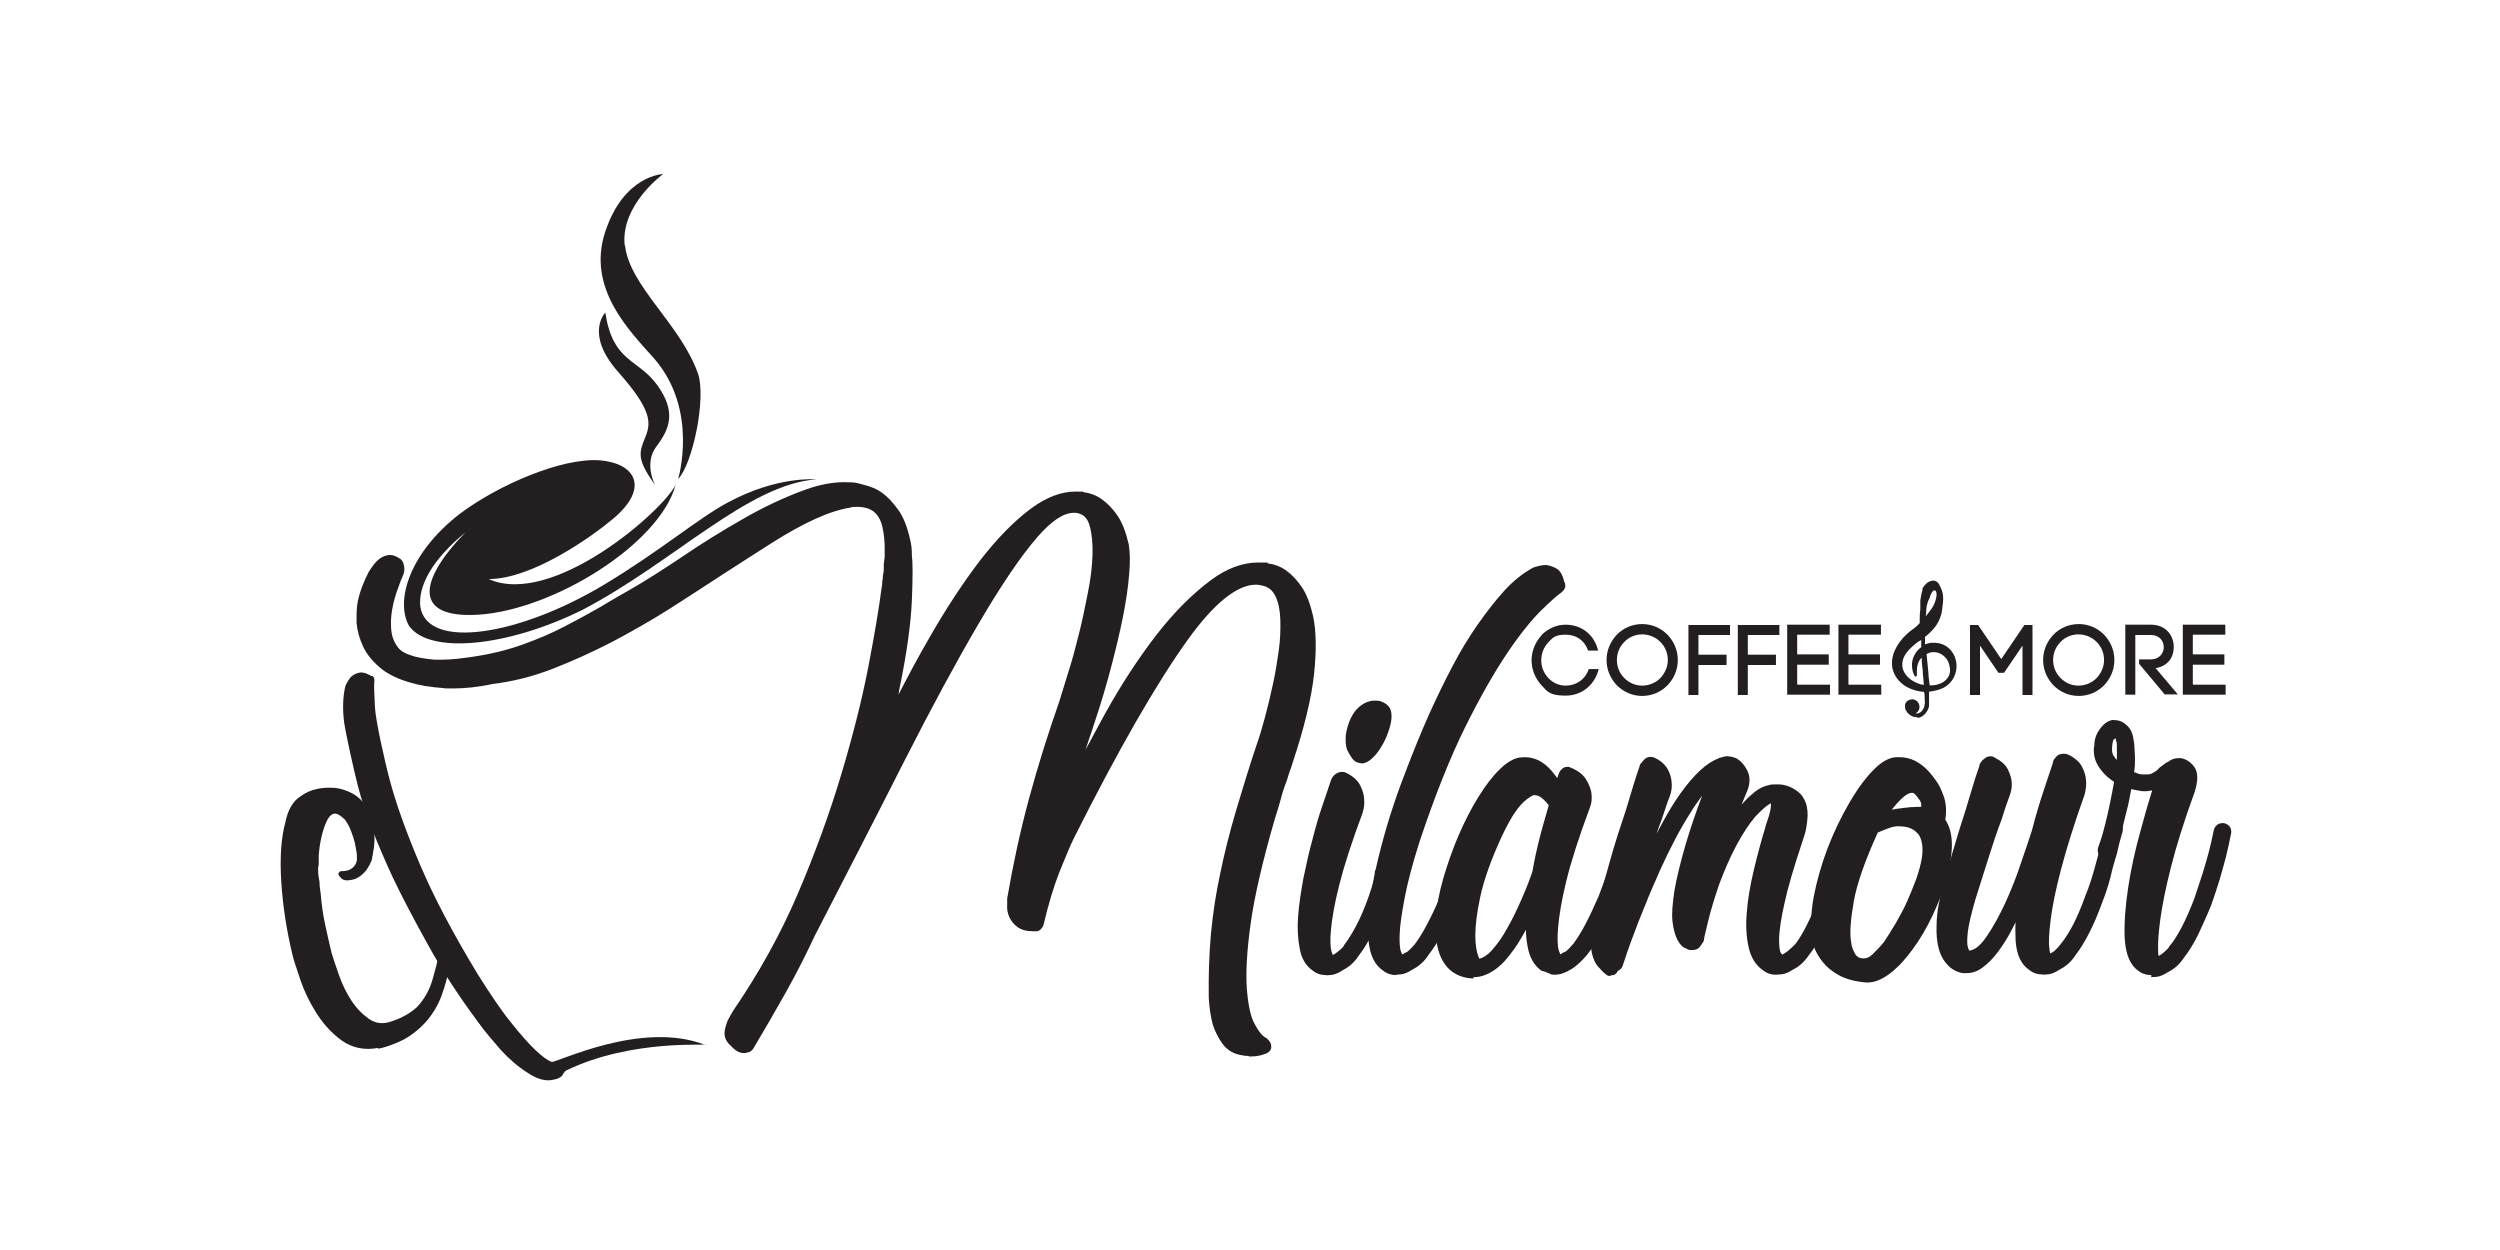 <svg xmlns="http://www.w3.org/2000/svg" id="Layer_1" viewBox="0 0 800 400"><defs><style>      .st0 {        fill: #231f20;      }    </style></defs><g id="Layer_1_copy"><g><g><g><path class="st0" d="M493.3,203.2c2-2,4.7-3.3,7.7-3.3,5.1,0,9.2,3.2,10.4,8.3h-3.2c-1.2-3.4-3.9-5.1-7.2-5.1s-4.1.9-5.5,2.4-2.3,3.5-2.3,5.8.9,4.2,2.3,5.7,3.4,2.4,5.5,2.4c3.4,0,6.3-2,7.4-5.3h3.2c-1.3,5.1-5.4,8.5-10.6,8.5s-5.8-1.3-7.7-3.3c-1.9-2-3.2-4.9-3.2-8s1.3-6,3.2-8h0Z"></path><path class="st0" d="M517.4,203.1c2-2.1,4.9-3.4,8.1-3.4s6,1.3,8.1,3.4c2,2.1,3.3,4.9,3.3,8.1s-1.3,6-3.3,8.1c-2.1,2.1-4.9,3.4-8.1,3.4s-6-1.3-8.1-3.4c-2-2.1-3.3-4.9-3.3-8.1s1.3-6,3.3-8.1ZM531.3,205.4c-1.5-1.5-3.6-2.4-5.8-2.4s-4.3.9-5.7,2.4c-1.5,1.5-2.4,3.5-2.4,5.8s.9,4.3,2.4,5.8,3.5,2.4,5.7,2.4,4.3-.9,5.8-2.4c1.4-1.5,2.4-3.5,2.4-5.8s-.9-4.3-2.4-5.8Z"></path><path class="st0" d="M543.5,222.4h-3.2v-22.4h13.3v3.2h-10.1v6.3h9v3.3h-9v9.6h0Z"></path><path class="st0" d="M559.3,222.4h-3.2v-22.4h13.3v3.2h-10.1v6.3h9v3.3h-9v9.6h0Z"></path><path class="st0" d="M575.2,219.1h10.4v3.2h-13.7v-22.4h13.6v3.2h-10.4v6.3h10.1v3.3h-10.1v6.3h.1Z"></path><path class="st0" d="M591.6,219.1h10.4v3.2h-13.7v-22.4h13.6v3.2h-10.4v6.3h10.1v3.3h-10.1v6.3h.1Z"></path><path class="st0" d="M633.6,222.4h-3.2v-22.4h2.6l7.4,10.9,7.4-10.9h2.6v22.4h-3.2v-15.8l-5.9,8.7h-1.8l-5.9-8.7v15.8h0Z"></path><path class="st0" d="M657.1,203.1c2-2.1,4.9-3.4,8.1-3.4s6,1.3,8.1,3.4c2,2.1,3.3,4.9,3.3,8.1s-1.3,6-3.3,8.1c-2.1,2.1-4.9,3.4-8.1,3.4s-6-1.3-8.1-3.4c-2-2.1-3.3-4.9-3.3-8.1s1.3-6,3.3-8.1ZM670.9,205.4c-1.5-1.5-3.6-2.4-5.8-2.4s-4.3.9-5.7,2.4c-1.5,1.5-2.4,3.5-2.4,5.8s.9,4.3,2.4,5.8,3.5,2.4,5.7,2.4,4.3-.9,5.8-2.4c1.4-1.5,2.4-3.5,2.4-5.8s-.9-4.3-2.4-5.8Z"></path><path class="st0" d="M684.5,211h3.8c2.7,0,4.1-2,4.1-3.9s-1.3-3.9-4.1-3.9h-5v19.1h-3.2v-22.4h8.2c4.9,0,7.3,3.6,7.3,7.1s-2,6.2-5.8,6.8l7.1,8.4h-4.2l-8.2-9.8v-1.5h0Z"></path><path class="st0" d="M701.8,219.1h10.4v3.2h-13.7v-22.4h13.6v3.2h-10.4v6.3h10.1v3.3h-10.1v6.3h.1Z"></path></g><path class="st0" d="M225.6,334.2c1.4.5-23.4-1.8-44.3,8.3-.9.4-1.1,1.5-1.6,1.9-.6.5-1.4.9-2.2,1-2.6.8-5.6,0-8.8-2.2-3-1.9-5.9-4.4-8.6-7.4-2.7-3.1-4.8-5.6-6.3-7.6-.1-.3-.3-.5-.5-.7s-.4-.4-.5-.7c-5.9-7.9-11.1-15.9-15.7-24.2-4.6-8.3-8.4-15.5-11.4-21.8-2.3-5-4.5-10-6.4-14.9-2-5-3.6-9.8-4.8-14.5-1.2-4.7-3.8-16.2-4.4-20.4-.5-4.2-.4-8,.4-11.4.5-1.2,1.1-2.2,1.8-3,.7-.6,1.5-1.1,2.5-1.3.9-.3,2.3,0,4,1,.2,0,.4,0,.6.2.3.3.4.7.4,1.4-.2,1.5,0,4.3.2,8.7.3,4.3,3.1,17.2,5.1,24.4s5.1,15.8,9.4,25.9,10.4,21.7,18.4,34.9c4.1,6.5,7.6,11.7,10.7,15.5,3.1,3.9,5.7,6.8,7.8,8.8s3.8,3.2,5.1,3.7,28.8-13.5,49.2-5.4v-.2Z"></path><path class="st0" d="M121.2,335.3c-4.6.9-8.5,0-11.8-2.3-3.3-2.4-6-5.4-8.2-8.9s-3.9-7-5.1-10.6-2.1-6.2-2.5-7.9c-1.9-7.9-3.1-15.7-3.6-23.5s0-14.1,1.3-18.9c.8-4.1,2.5-6.9,4.9-8.4,1.5-1.1,3.2-1.9,5.1-2.3,1.6-.4,3.3-.5,5.4-.4,2,.1,4.3.8,6.6,2.1,2.2,1.4,3.8,3.3,4.8,5.9.7,1.8,1.2,3.5,1.5,5.3.4,2.5.3,5-.2,7.3,0,.5-.2,1-.3,1.7,0,.7-.4,1.4-.8,2.3,0,0-.2.3-.3.5-.7,1.4-1.8,2.6-3.4,3.6h-.2c0,.2-.5.4-1.2.6s-1.3.3-1.9.3c-1.1.1-2-.3-2.6-1.3-.2,0-.3-.2-.3-.4-.3-.4,0-.8.5-1.2,1,0,1.8-.1,2.5-.3,1.6-.6,2.5-1.7,2.8-3.2v-.6c0-.2,0-.5,0-1v-.2c0-.2-.2-1.4-.6-3.6-.3-1.2-.7-2.5-1.2-3.8-.5-1.4-1.2-2.7-2.1-3.9-.3-.2-.5-.4-.6-.5,0-.1-.3-.3-.6-.5-2-1.6-3.5-.9-4.8,2.1-1.2,2.9-2,6.4-2.3,10.3v2.1c0,.7,0,1.3-.2,1.9,0,1.2,0,2.3.2,3.2.2.9.3,1.7.3,2.5s.2,1.6.3,2.5c.3,3.7.8,7.2,1.5,10.3.7,3.1,1.3,6.1,2,8.8.6,2,1.4,4.4,2.4,7.2,1,2.9,2.3,5.5,3.9,8s3.5,4.4,5.6,5.9,4.5,1.8,7.1.9c3.2-1,5.9-2.5,8.2-4.5,2.4-2.5,4.1-5.5,5.1-8.9,1-3.5,1.7-6.2,2-8.2.5-4,3.9-1.3,3.6,1,.1.5,0,1.9-.4,4.1-.5,2.5-1.2,5.2-2.3,8.2s-2.8,5.9-5.1,8.5c-1.2,1.3-2.5,2.5-4.1,3.7s-3.4,2.2-5.4,3c-2.2.9-4.1,1.5-5.7,1.8v-.3Z"></path><path class="st0" d="M216.3,155c-4.2,8.6-39.5,39.4-59.9,30.3,13.9,0,32.9-13.5,39.8-19.3,11.9-10,7-17.8-4.3-18.7-12-.9-32.3,7.8-44.6,17-16.3,12.5-20.9,28-16.4,36,6.6,9.2,31.5,6.7,55.4-5.1,29.3-15.3,53-40.2,74.9-41.8,0,0-12.4-1.2-28.3,7.4-9.4,5-21.9,15.7-39.6,26.3-27.3,16.4-56.7,21-58.8,7-.7-6.3,3.4-14.7,14.4-23.7-15.2,15.6-16.6,27.6,4.2,26.3,23.8-1.5,57.8-22.4,63.1-41.5v-.2Z"></path></g><g><g><path class="st0" d="M399.8,337.9c-.8,0-1.5,0-2.2-.2-2.6-.3-4.9-1.6-6.4-3.7-1.4-1.9-2.4-4-3.1-6.1-.7-2.6-1.1-5.4-1.3-8.5-.1-7.1.1-13.9.7-20.5.6-6.5,1.6-13.1,3-19.5,1.3-6.4,3-13.1,5-19.9,2-6.7,4.2-14,6.8-21.7.8-2.2,1.6-5,2.5-8.3s1.7-6.8,2.5-10.4c.8-3.6,1.4-7.3,1.9-10.9.5-3.6.6-7,.5-10-.1-2.9-.6-5.4-1.5-7.3-.8-1.7-2-2.9-3.8-3.4-.8-.2-1.7-.4-2.5-.4-6,0-13.4,5.9-21.8,17.6-10,13.9-22.3,35.3-36.5,63.6-.9,1.8-2.4,5.3-4.4,10.3s-3.7,10.7-5.2,17.1c-.2.7-.5,1.2-1,1.7s-.8.6-1.6.6h-.9c-2,0-3.5-.4-4.7-1.2-1.3-.9-2.2-2-2.8-3.3-.6-1.3-.8-2.6-.7-3.9v-2.1c1.8-10.5,4.1-21.3,7-32,2.9-10.7,6.2-21.1,9.7-31.1.7-2.2,1.6-5.2,2.8-9.1,1.2-3.7,2.3-7.8,3.4-12.2,1.1-4.3,2-8.8,2.9-13.3.9-4.4,1.4-8.6,1.5-12.3.1-3.6-.2-6.7-.9-9.2-.6-2.2-1.7-3.5-3.5-4-.5-.2-1.1-.2-1.6-.2-3.3,0-7.1,2.6-11.5,7.6-5.5,6.3-11.8,15.7-18.9,27.8s-15.1,26.9-23.8,44c-8.6,17-18.3,35.8-28.7,56-2.8,6-5.9,12.1-9.2,18s-6.8,11.9-10.3,17.8c-.6,1.1-1.4,1.4-2,1.5-.3.1-.7.2-1.1.2-1.2,0-2.3-.5-3.4-1.5l-1.6-1.6c-1-1.2-1.4-2.5-1.2-3.9.1-1.1.5-2.2.9-3.3.6-1.2,1.2-2.3,1.9-3.4,8-11.7,15-24.2,20.6-37.3,5.6-13.1,10.3-26.1,14-38.5s6.6-23.9,8.6-34.3c2-10.4,3.4-18.8,4.2-25,.1-.6.2-1,.2-1.3,0-.5,0-1.1.2-1.7v-.7c.1-.6.2-1.3.3-1.9v-1.9c.1-1,.2-1.8.3-2.6v-2.6c0-2.2-.2-4.5-.7-6.7-.4-2.1-1.3-3.7-2.5-4.8l-.2-.2c-1.4-1.1-3.2-1.6-5.3-1.6s-1.4,0-2.1.2c-3.3.5-7.1,1.7-11.3,3.6-4.2,1.9-8.9,4.5-13.8,7.6-5,3.2-10.2,6.5-15.6,10-5.7,3.7-11.5,7.5-17.3,11.2-6,3.8-12.2,7.3-18.4,10.6-6.2,3.2-12.6,6.1-19,8.6s-12.9,4.1-19.4,4.9c-4.6,1-8.9,1.4-12.5,1.4s-2,0-3-.1c-4.2-.3-7.9-.9-10.8-1.8-3.5-1-6.5-2.4-8.8-4.1-2.9-2.3-5-4.8-6.2-7.4-1.2-2.6-1.9-5.1-2.1-7.6v-.9c0-2.1,0-4.1.4-6,.4-1.8.9-3.5,1.5-5s1.3-3.1,2.1-4.6c.5-.7.9-1.3,1.4-2,.6-.8,1.3-1.5,2.1-2.1.9-.6,1.8-1,2.9-1.1h.3c1,0,2.1.4,3.2,1.2.4.2.9.8,1.1,1.5.4,1.3.4,2.4,0,3.5-.6,1.3-1.2,2.9-1.9,4.9-.7,1.9-1.3,4-1.7,6.3-.4,2.2-.5,4.4-.3,6.6.2,2.1.9,3.9,2.1,5.5.8,1.1,2.2,2,4.2,2.6,1.8.7,4.4,1.1,7.6,1.4h2.3c2.9,0,6.6-.4,10.9-1.1,5.3-.8,10.4-2.1,15.1-3.8,4.7-1.7,9.2-3.6,13.2-5.7,4.1-2.1,7.9-4.2,11.4-6.2,3.5-2.1,6.7-4,9.6-5.6,4.7-2.7,10.2-6.2,16.5-10.4,6.3-4.3,12.9-8.4,19.6-12.2,6.7-3.9,13.4-7,20-9.4,4.4-1.6,8.6-2.4,12.4-2.4s3.9.2,5.8.7c2.6.6,4.8,1.5,6.5,2.8,1.7,1.2,3.3,3,5,5.3s2.9,5.5,3.8,9.4c.4,1.5.6,3.2.6,4.9v.6c.3,2,.3,6.6,0,14-.3,7.3-1.6,17.1-4.1,29,0,.4-.1.9-.2,1.3,3.2-6.2,6.5-12.4,10-18.4,5.2-9.1,10.6-17.3,16-24.4,5.5-7.1,11-12.8,16.6-16.9,4.8-3.5,9.5-5.3,14-5.3s1.8,0,2.7.2c2.2.3,4.3,1.1,6.1,2.5,1.6,1.2,3.2,2.8,4.7,5s2.7,5.3,3.6,9.2c.4,2.5.5,5.7.1,9.8-.3,4-1,8.6-2,13.6s-2.3,10.4-3.8,16.1c-1.5,5.7-3.2,11.4-5.1,17.1l-.4,1.2c-.1.4-.3.8-.4,1.3-.8,2.2-1.5,4.4-2.2,6.6,2-3.8,4.1-7.6,6.2-11.5,5.1-9.2,10.6-17.6,16.2-24.9,5.7-7.4,11.6-13.3,17.6-17.8,5.1-3.8,10.2-5.7,15.2-5.7s2.2,0,3.2.3c2.2.3,4.3,1.1,6.1,2.5,1.6,1.2,3.2,2.9,4.7,5.1,1.5,2.2,2.7,5.4,3.6,9.3,1,4.7,1.1,10.9.3,18.5-.8,7.5-3.1,17.1-6.9,28.5-.3,1.1-.6,2-.9,2.6-.6,2-1.1,3.6-1.5,4.5-.3.9-.6,1.7-.8,2.4-.2.7-.5,1.7-.8,2.9-.3,1.2-.9,3-1.7,5.6-3.9,13.5-6.5,24.7-7.7,33.4-1.2,8.6-1.6,15.7-1.2,20.9.4,5.1,1.2,8.9,2.5,11.2,1.2,2.3,2.4,3.8,3.6,4.4,0,0,.2.1.3.2l.4.4c.7.7,1,1.4,1,2.2s-.3,1.9-2.4,2.5c-.9.3-1.7.5-2.6.6-.8,0-1.5.1-2.3.1l.3-.2Z"></path><path class="st0" d="M424.3,312c-.5,0-1,0-1.4-.1-1-.2-2-.6-2.8-1.3-2.1-1.4-3.6-3.7-4.2-7.1-.6-3.1-.8-6.6-.5-10.4s.9-7.8,1.7-12.1c.9-4.3,1.8-8.5,2.9-12.4,1-4,2.1-7.7,3.2-10.9,1.1-3.3,2-5.8,2.6-7.7.2-.7.6-1.4,1.1-1.9.7-.7,1.6-1.1,2.5-1.1s1.2.2,1.8.5c2,1.1,3.4,2.4,4.1,3.9.7,1.4,1.1,2.7,1.2,4,.2,1.7,0,3.3-.5,4.8-3.5,9.4-6,17.2-7.5,23.2s-2.3,10.8-2.6,14.2c-.3,3.3-.2,5.7.2,6.9.1.5.3.8.4,1.1.3-.2.8-.4,1.4-.9,1.9-1.5,2.2-2.1,2.2-2.2s0-.1.1-.2c1.3-1.7,2.6-3.8,3.9-6.3s2.6-5.5,3.8-8.9c.9-2.7,1.8-5.4,2.6-8,.8-2.6,1.5-5,2-6.9.5-2,1.1-4.4,1.6-7,.5-2.2,2-2.4,2.6-2.4s.6,0,.9.1c.9.2,1.6.7,2,1.3.4.6.4,1.4.2,2.2-.5,2.6-1.1,5.1-1.7,7.2s-1.3,4.5-2.1,7.2c-.8,2.7-1.7,5.4-2.7,8.2-2.6,7.3-5.5,12.9-8.5,16.8-1.4,2.2-3.2,3.7-5.2,4.7-1.2.8-2.5,1.4-3.7,1.5-.6,0-1.1.1-1.6.1h0ZM435.5,244.2c-.8,0-1.9-.3-2.8-1.5-.6-.8-1.1-1.7-1.6-2.7-.4-1-.5-2.2-.5-3.7s.4-3.2,1.1-5.2c.8-2,1.7-3.5,2.9-4.6,1.2-1.1,2.4-1.8,3.7-2.1.6-.2,1.3-.2,1.9-.2s1.2,0,1.8.3c1.2.4,2.1,1.1,2.7,2,.7,1.3.8,3.1.2,5.6-.6,2.2-1.4,4.4-2.6,6.4-1.2,2.1-2.6,3.8-4.1,4.9-.9.6-1.7.9-2.6.9h-.1Z"></path><path class="st0" d="M446.8,312c-.5,0-1,0-1.4-.1-1-.2-2-.6-2.8-1.3-2.6-1.7-4.1-4.7-4.6-9-.6-3.6-.5-7.5.1-11.7.6-4,1.2-7.3,1.7-9.8,0-.1,0-.2.1-.3v-.2c0-.4,0-.9.3-1.3,2.1-9.5,4.9-18.8,8.2-27.7,3.3-8.8,6.4-16.5,9.3-22.9,2.3-5,4.7-10,7.2-14.7,2.5-4.8,5.2-9.2,8-13.2s5.6-7.6,8.5-10.8,6.1-5.7,9.3-7.4c1.5-.5,2.8-.8,4.1-.8,1.3.2,2.4.6,3.4,1.2,1.1.7,1.9,2.1,2.4,4.3.2.2.3.6.3,1.1,0,.9-.5,1.6-1.4,2.3-1.2.8-3.3,2.7-6.4,5.7-3,3-6.7,7.5-10.8,13.6-4.1,6.1-8.7,14.1-13.5,23.8s-9.7,22-14.5,36.4c-2.3,7.2-3.9,13.3-4.8,18.1-.9,4.8-1.5,8.6-1.6,11.5-.1,2.7,0,4.6.4,5.7.2.4.3.7.4.9h.1c.4-.3.9-.6,1.5-.8.5-.4,1-.9,1.3-1.2.4-.5.8-.9,1.1-1.2,1.2-1.6,2.6-3.8,3.9-6.3,1.4-2.6,2.8-5.6,4.3-9.1,1-2.6,2-5.2,2.9-7.8.9-2.6,1.7-4.9,2.3-6.9.7-2.4,1.4-4.7,2-6.9.3-1.4,1.4-2.3,2.7-2.3s.6,0,.9.1c1.7.5,2.5,1.8,2,3.5-.7,2.7-1.4,5.1-2,7.2-.7,2.1-1.5,4.5-2.3,7.1-.9,2.7-2,5.4-3.2,8.1-3.1,7.4-6.2,13-9.1,16.7-1.4,2.2-3.2,3.7-5.2,4.7-1.2.8-2.5,1.4-3.7,1.5-.6,0-1.1.1-1.6.1h.2Z"></path><path class="st0" d="M471.4,313.1c-1.4,0-2.8-.3-4.2-.8-3.1-1.2-5.2-3.5-6.5-6.9-1.1-3.1-1.6-6.9-1.3-11.1.3-4.1,1.1-8.6,2.5-13.4,1.4-4.7,3-9.3,4.9-13.7,1.9-4.4,4-8.5,6.3-12.2s4.6-6.7,6.8-8.8c2.2-2.2,4.4-3.5,6.4-3.8.5,0,1.1-.1,1.6-.1,1.4,0,2.9.3,4.2.9,1.7.8,3.3,2.1,4.6,3.7.6.7,1.1,1.4,1.6,2.1.3-.8.5-1.5.8-2.1,0-.1.2-.2.3-.4l.4-.4c.3-.3.8-.7,1.7-.7s.5,0,.8.1c2.5,1,4.1,2.2,5.1,3.7.9,1.4,1.5,2.8,1.8,4.2.3,1.8.2,3.5-.5,5.2-3.5,9.4-6,17.2-7.5,23.4-1.5,6.1-2.3,11.1-2.6,14.7-.3,3.5-.2,6,.2,7.4.2.6.4,1.1.5,1.3,0,0,.1,0,.2-.1.4-.3.9-.6,1.5-.8.5-.4,1-.8,1.3-1.2.4-.5.8-.9,1.1-1.2,1.2-1.6,2.6-3.8,3.9-6.3,1.4-2.6,2.8-5.7,4.3-9.1,1-2.6,2-5.3,2.9-7.8.9-2.6,1.7-4.9,2.3-6.9.6-2.3,1.3-4.7,2-6.9.5-2,2-2.3,2.6-2.3s.6,0,.9.1c.9.2,1.6.7,2,1.3.4.6.4,1.4.2,2.2-.7,2.7-1.4,5.1-2,7.2-.7,2.1-1.5,4.5-2.4,7.1-1,2.7-2,5.4-3.1,8.1-3.2,7.4-6.2,13-9.1,16.7-1.7,2-3.4,3.6-5,4.6-2,1.2-3.7,1.8-5.2,1.8s-1.3-.1-1.9-.4c-1.8-.7-2.1-.8-2.2-.8h0c-.2,0-.3,0-.5-.2-2.2-1.6-3.7-4.2-4.3-7.8-.3-1.6-.5-3.3-.5-5.2-.5.9-.9,1.7-1.4,2.5-1.6,2.8-3.4,5.2-5.2,7.3-2,2.2-4.1,3.8-6.5,4.7-1.2.5-2.5.7-3.7.7v.4ZM491.3,254.4c-.4,0-.9.1-1.3.4-1.7,1-3.2,2.4-4.6,4.3-1.7,2.3-3.3,5.3-4.9,8.7-3.5,7.6-5.7,14-6.8,19.1-1.1,5.1-1.6,9.3-1.6,12.4s.4,5.6,1.3,7.5c1.2-.3,2.5-1.1,3.9-2.6,1.8-2,3.6-4.5,5.2-7.5,1.7-3,3.2-6.2,4.6-9.4,1.4-3.2,2.5-6.1,3.3-8.5.6-3.7,1.5-7.6,2.5-11.5.9-3.5,1.9-6.7,2.7-9.6-.1-.2-.3-.3-.4-.5-.3-.4-.7-.8-1.2-1.3-.9-.9-1.8-1.4-2.6-1.4h-.1Z"></path><path class="st0" d="M515.2,312.3c-.3,0-.8,0-1.3-.5-.7-.5-1.6-1.4-2.7-2.7-1.1-1.4-1.8-3.4-2.1-5.9-.1-.4-.2-1.3.5-5.1.5-2.6,1.2-5.8,2.1-9.7,1-3.9,2.2-8.4,3.6-13.3,1.4-5,3.1-10.3,5-15.9l2.5-8.3c.7-2.3,1.4-4.3,1.9-5.8,0-.3.2-.7.6-1,.2-.3.4-.6.8-1,.6-.6,1.3-.9,2-.9s1,.1,1.6.4c1.9.9,3.2,2.2,4,3.6.7,1.3,1.1,2.7,1.2,3.9.2,1.6,0,3.1-.5,4.5-.6,1.4-1,2.7-1.4,3.9l-1.2,3.6c-.6,1.6-1.2,3.1-1.7,4.7.5-1,1.1-2,1.6-3,2-3.7,3.9-6.9,5.9-9.7,4.5-6.3,8.5-10,12.3-11.4.2-.2.5-.3.9-.3.5-.2,1.2-.4,1.9-.4s1.9.2,3,.7c1.5.9,2.5,2.1,3.4,3.8.9,1.8,1,3.8.2,6.1-.6,1.5-1.3,3.2-2,4.9,1.3-1.5,2.6-2.8,3.9-3.8,0,0,0-.1.2-.2,1.5-1.2,3.1-2,4.8-2.3.4-.2,1.3-.2,2.8-.2,2.2,0,4.3.8,6.3,2.3,1.1.8,2,2.1,2.6,3.7.5,1.6.7,3.5.4,5.7h0s0,.3-.3,2.2c-.2,1.2-.6,2.6-1.2,4.3-2.8,8.4-4.8,15.2-5.8,20-1.1,4.8-1.6,8.6-1.7,11.1,0,3.2.3,4.2.5,4.5s.4.6.5.7c.3-.2.9-.5,1.6-1,.6-.5,1.1-1,1.6-1.4l1.1-1.1c2.4-3.2,4.9-8.3,7.6-15.1.9-2.7,1.8-5.3,2.6-7.9.8-2.5,1.5-4.9,2-6.9s1.1-4.4,1.6-7c.5-2.2,2-2.4,2.6-2.4s.6,0,.9.1c1.7.5,2.4,1.8,1.9,3.5-.5,2.6-1.1,5-1.6,7.2-.6,2.2-1.2,4.6-2,7.2-.8,2.7-1.7,5.4-2.7,8.2-2.8,7.4-5.7,13.1-8.7,16.8-1.4,2.1-3.2,3.7-5.1,4.6-1.2.8-2.5,1.4-3.7,1.5-.6,0-1.1.1-1.6.1s-1,0-1.4-.1c-1-.2-2-.6-2.8-1.3-2.4-1.6-4-4.2-4.7-7.7-.7-3.2-.9-7-.5-11.1.3-4.1,1.1-8.5,2.2-13.2,1.1-4.6,2.3-9.2,3.7-13.7,0-.5.4-1.3.7-2.3.3-.9.6-1.8.8-2.7.2-.8.3-1.6.3-2.3s0-.4,0-.5h0c0,.1-.4.2-1.5,1-.6.5-1.2,1-1.7,1.5l-1.8,1.8c-4.1,4.9-8.1,12.3-11.6,21.8-1.6,4.7-2.8,8.7-3.6,12.1-1.1,4.5-1.2,5.1-1.2,5.2,0,.2,0,.5-.2.8,0,.2,0,.3-.2.4l-.8,1.2c-.4.6-1.1,1.2-2.6,1.2s-.8,0-2-.5c-1.1-.4-2-1.3-2.8-2.9-.7-1.4-1.2-3.2-1.5-5.7-.3-2.4,0-5.7.6-9.8.7-4,1.9-9.1,3.7-15.2,1.3-4.4,3-9.5,5.2-15.3-1.2,1.6-2.5,3.4-3.7,5.4-3.1,4.8-6.4,11-9.8,18.5-1.7,3.9-3.4,7.7-4.8,11.3-1.5,3.6-2.8,6.9-3.8,9.7-1.1,2.8-2.2,6.1-3.4,9.7-.2.6-.7,1.1-1.5,1.5-.4.9-1.1,1.4-2.1,1.4l-.4.2Z"></path><path class="st0" d="M597.7,314.4h-.5c-3.6-.3-6.5-1.1-8.7-2.3-2.2-1.2-3.9-2.6-5.1-4.1-1.4-1.7-2.5-3.6-3.1-5.5v-.2c0-.3-.2-.6-.2-1-.8-3.9-.7-8.6.2-13.9,1-5.3,2.5-10.6,4.5-15.9,2-5.2,4.4-10.2,7.1-14.8,2.7-4.6,5.4-8.2,8-10.7,2.2-2.2,4.5-3.5,6.7-3.7h1.3c1.7,0,3.3.4,4.8,1.1,1.8.9,3.4,2.2,4.8,3.8,1.3,1.6,2.5,3.1,3.3,4.7.5,1.1.9,2.1,1.3,3.2.7,2.3.8,4.7.4,7.2,1.4,2.1,2.1,4.8,2.1,8s-.6,7-1.7,10.9c-1.1,3.8-2.6,7.8-4.5,11.8s-4,7.6-6.3,10.7c-2.3,3.2-4.7,5.8-7.3,7.8-2.5,1.9-4.9,2.9-7.1,2.9ZM600.9,266.4c-4.1,9-6.7,16.4-7.7,22.1s-1.3,9.9-.9,12.6c0,.3.2.8.2,1.4.2.8.6,1.8,1.1,2.7.4.7,1,1.2,1.8,1.4.3,0,.6.1.9.1,1,0,2-.4,2.9-1.3,1.4-1.4,2.7-2.7,3.7-4,1.1-1.7,2.4-3.7,3.7-5.9,1.3-2.3,2.6-4.6,3.7-7.1,1.1-2.5,2.1-5,3-7.4.8-2.4,1.4-4.6,1.7-6.5.5-3.4,0-5.9-1-7.4-1.2-1.5-2.8-2.4-4.9-2.6-.6,0-1.1-.1-1.6-.1-1,0-1.9.2-2.8.5-1.3.5-2.7,1-4,1.6h.2ZM611.9,253.7c-.8,0-1.6.4-2.5,1.1-1.1.9-2.2,2-3.3,3.4-.3.3-.5.6-.7.9.6-.1,1.2-.2,1.7-.3,1.6-.2,3-.4,4.2-.5.8,0,1.5-.1,2.2-.1h1.3v-.7c0-.7-.4-1.4-1-2.1-.7-1.1-1.4-1.7-1.9-1.7Z"></path><path class="st0" d="M653.6,311.8c-.5,0-1,0-1.4-.1-1-.2-2-.6-2.8-1.3-2.6-1.7-4.1-4.8-4.4-9.4,0-1.9-.2-3.8,0-5.9-.3.5-.5,1.1-.8,1.6-1.5,3-3.1,5.5-4.7,7.7-1.6,2.2-3.4,4-5.2,5.3-1.6,1.2-3.3,1.7-5,1.7s-.8,0-1.2,0c-1.3-.2-2.6-.7-3.9-1.7-1.9-1.6-3.1-3.6-3.8-6.1-.6-2.3-.8-4.8-.7-7.3,0-2.4.3-4.8.7-7s.8-3.9,1-5.1c1.1-3.6,2.2-7.4,3.5-11.7,1.2-4.2,2.6-8.7,4.1-13.3.9-3.1,1.8-5.9,2.5-8.3.7-2.4,1.4-4.3,1.9-5.8,0-.2,0-.5.3-.9,0-.1.2-.3.3-.4.2-.4.5-.7,1-1,.5-.5,1.2-.8,1.9-.8s1.1.2,1.7.6c1.8.9,3.1,2.1,3.8,3.4.7,1.3,1.1,2.6,1.3,3.8.2,1.6,0,3.1-.5,4.5s-1,2.7-1.4,3.9c-.4,1.3-.8,2.5-1.2,3.8-1.5,3.9-2.9,8.1-4.2,12.3-1.4,4.3-2.8,8.9-4.3,13.6-1.3,4.5-2.1,7.9-2.4,10.3-.3,2.8-.2,4.2,0,4.8.2.8.4,1.1.5,1.2,1.8-.2,3.6-1.7,5.5-4.5,2.2-3.2,4.2-6.9,6.1-11,1.9-4.2,3.6-8.5,5-12.8,1.5-4.3,2.6-7.7,3.4-10.1,1.2-4.7,2.5-9,3.8-12.9l2.9-8.7c0-.6.3-1.2.9-1.8.5-.8,1.4-1.2,2.4-1.2s1.2.1,1.9.4c2.1,1.1,3.5,2.4,4.2,3.9.7,1.3,1.1,2.7,1.2,3.9.2,1.5,0,3.2-.4,4.8-3.4,9.5-5.9,17.6-7.6,24.1-1.7,6.5-2.8,11.9-3.3,16.1-.5,4.1-.7,7.1-.4,9,0,.8.2,1.4.3,1.7.4-.2.8-.4,1.2-.7,1.5-1.4,2-2.1,2.2-2.4,1.4-1.7,2.7-3.8,4-6.3,1.3-2.6,2.6-5.6,3.8-9,1.1-2.7,2-5.4,2.7-7.9.7-2.6,1.4-5,1.9-7,.5-2.4,1.1-4.7,1.6-6.9.5-2.1,2-2.3,2.6-2.3s.6,0,.9.1c.9.2,1.6.7,2,1.3.4.6.4,1.4.2,2.2-.7,2.3-1.3,4.6-1.8,7-.7,2.2-1.4,4.6-2,7.3-.7,2.8-1.6,5.5-2.7,8.3-2.6,7.2-5.5,12.9-8.5,16.8-1.4,2.2-3.2,3.7-5.2,4.7-1.2.8-2.5,1.4-3.7,1.5-.6,0-1.1.1-1.6.1h0Z"></path><path class="st0" d="M688.4,312c-.5,0-1,0-1.4-.1-1-.2-2-.6-2.8-1.3-2.6-1.8-4-5.3-4.3-10.4-.2-4.7.2-10.2,1.1-16.1.9-5.9,2.2-11.9,3.9-18,1.3-4.9,2.6-9.3,3.8-13.2-.8.2-1.5.3-2.3.3s-.9,0-1.4-.1c-1.9-.3-2.6-.5-3-.6-.4,2.4-.9,4.9-1.6,7.5-.8,3.4-1.6,6.5-2.3,9-1,3.2-1.1,3.6-1.1,3.7v.3c-.5,1.2-1.5,1.9-2.7,1.9h-.6c-.2,0-.4,0-.5-.1-1.6-.7-2.2-2-1.8-3.6,1-2.7,1.7-5.1,2.2-7.2s1.1-4.4,1.6-7c.5-2.3.9-4.6,1.3-6.8-1.7-1.1-3-2.3-4.1-3.7-1.2-1.5-1.9-3-2.2-4.4-.2-1.3-.3-2.6,0-3.7,0-2.1.8-3.9,1.9-5.3,1.1-1.5,2.4-2.4,3.8-2.7h.3c1.7,0,3.1.5,4,1.4,1.2.9,2.1,2.3,2.4,4.1.4,2,.4,2.5.4,2.8,0,1.1.2,2.6.2,4.1s0,2.7-.3,4.3c.5.1.8.2,1.1.4.4.2.9.3,1.4.3h2.1c.6,0,1.2-.3,1.8-.7.4-.2.9-.5,1.8-1.5.7-.5,1.4-1,2.3-1.7h.2c1.1-.9,2.3-1.3,3.5-1.3s.4,0,.7,0c1.9.3,3.4,1.4,4.5,3,1.1,1.7,1.1,4.3,0,7.8-3.4,9.3-5.9,17.4-7.6,24.1-1.7,6.7-2.8,12.3-3.4,16.7-.6,4.4-.8,7.6-.7,9.8,0,.8,0,1.4.2,1.9.3-.2.7-.4,1.1-.7,1.9-1.6,2.2-2.1,2.2-2.2,0,0,0-.2.2-.3,2.6-3.1,5.2-8.2,7.9-15.2.9-2.7,1.8-5.4,2.6-7.9.8-2.6,1.5-5,2-6.9.5-2,1.1-4.4,1.6-7,.4-1.5,1.4-2.3,2.8-2.3s.3,0,.5,0c1,.3,1.6.7,2,1.4.3.6.4,1.4.2,2.2-.5,2.6-1.1,5-1.6,7.2-.6,2.1-1.2,4.6-2,7.2s-1.7,5.4-2.7,8.2c-1.5,3.7-3,6.9-4.3,9.7-1.4,2.8-2.9,5.2-4.4,7.1-1.4,2.2-3.2,3.7-5.2,4.7-1.2.8-2.5,1.4-3.7,1.5-.6,0-1.1.1-1.6.1v-.7ZM676.5,236.5c-.2.2-.5.8-.6,2.2-.2,1.5,0,2.6.7,3.5.2.3.5.7.8,1v-4.5c0-.5,0-1.1-.3-1.8,0-.3,0-.5-.2-.7,0,0,0,.2-.2.3h-.2Z"></path></g><path class="st0" d="M613.9,229.5c-.8,0-1.5,0-2.2-.4-.8-.4-1.3-1-1.5-1.3,0-.1,0-.2-.2-.3-.3-.4-.4-.9-.4-1.4v-.3c0-1.1,1-1.9,2.1-2s.3,0,.5,0c1.3.2,2.2,1.4,2,2.7,0,.8-.6,1.4-1.2,1.8h.4c.1,0,.4,0,.6-.1,1.4-.5,2.2-2.4,1.9-4.4,0-.8,0-1.6-.2-2.4-1.8-.1-3.6-.6-5.2-1.4-2.1-1.1-3.7-2.8-4.5-4.8-.9-2.1-.7-4.7.3-7,.9-2,2.2-3.8,4-5.4.4-.4.8-.7,1.2-1l1.2-.9c.5-.4,1.1-.9,1.6-1.5,0-1.6,0-3,.2-4.4v-2.9c.2-1,.3-2.1.7-3.3v-.3c0,0,0-.2,0-.2,0,0,0-.2.2-.3.2-.3.3-.6.6-.8.4-.5,1.1-1.2,2.4-1.4s.2,0,.2,0c.8,0,1.5.5,1.8,1,.3.4.4.9.6,1.2l.2.4c.2.5.3.8.4,1.2.5,2.1,0,4.4-.3,6.6-.5,2.1-1.6,4.2-3.4,5.9-.5.6-1.2,1.1-1.9,1.7v2.4c.6-.2,1.2-.4,1.8-.5h.5c1.5-.1,3,.2,4.2.9,1.5.9,2.7,2.4,3.2,4.1.6,1.8.5,3.7-.2,5.4-.6,1.7-2,3.2-3.8,4.1-1.3.6-2.7.9-4.1,1.1h-.3c0,.8,0,1.6,0,2.3v2c0,.6-.2,1.2-.6,1.9-.6,1.1-1.6,1.9-2.7,2.2h-.5l.2-.2ZM617.4,219.3h.9c1,0,2-.3,2.9-.7,1.3-.6,2.4-1.8,2.7-3.1.3-1.2,0-2.6-.5-3.8-1-2-3-3.2-5-3v-.4.4c-.7,0-1.3.3-1.9.6.2,2.1.4,4.2.6,6.1,0,1.4.3,2.7.4,4h-.1ZM614.2,205.1c-.4.3-.8.5-1.1.8-1.6,1.3-2.8,2.5-3.5,3.7-.8,1.4-1.1,3-.7,4.4.4,1.4,1.4,2.7,2.9,3.7,1.1.7,2.4,1.3,3.8,1.5h0c0-1.3-.2-2.4-.3-3.7v-.6c-.2-1.4-.3-2.9-.4-4.5-.2.3-.4.5-.6.8-.8,1.3-.9,2.6-.9,3.4v1.4c0,.2,0,.4-.3.5h0c-.2,0-.3,0-.4-.2l-.2-.3c0-.2-.3-.6-.4-1.1-.4-1.5-.4-3.1.2-4.6.5-1.2,1.3-2.4,2.5-3.2v-2.3c0,0-.5.3-.5.3h0ZM619,188.9c-.6,0-1.1,1.3-1.4,1.9v.3c-.7,1.2-1.1,2.6-1.2,4,0,.7,0,1.4-.2,2.2.6-.8,1.2-1.6,1.9-2.5.8-1.2,1.4-2.6,1.6-4.2,0-.5,0-1.4-.4-1.6h-.3Z"></path></g><path class="st0" d="M199.9,78.6c-1.4-13,12.3-22.9,12.3-22.9,0,0-12.5.3-18.5,18.4-6.1,18.2,7.9,31.9,15.6,40.6,14.4,16.5,7.7,38.6,7.7,38.6,4.7-4.9,9.1-26.2,6.3-33.9-5.6-15.7-21.9-27.9-23.3-40.9h-.1Z"></path><path class="st0" d="M210.1,142.8c-4.2,5.5-.5,12.3-.5,12.3-6.1-8.3-5-10.5-3.1-15.2s2.1-8.7-8.7-20.9c-10.8-12.2-4.1-19-4.1-19,2.4,16,10.3,14.6,16.6,23.2,6.2,8.6,4,14-.2,19.6h0Z"></path></g></g></svg>